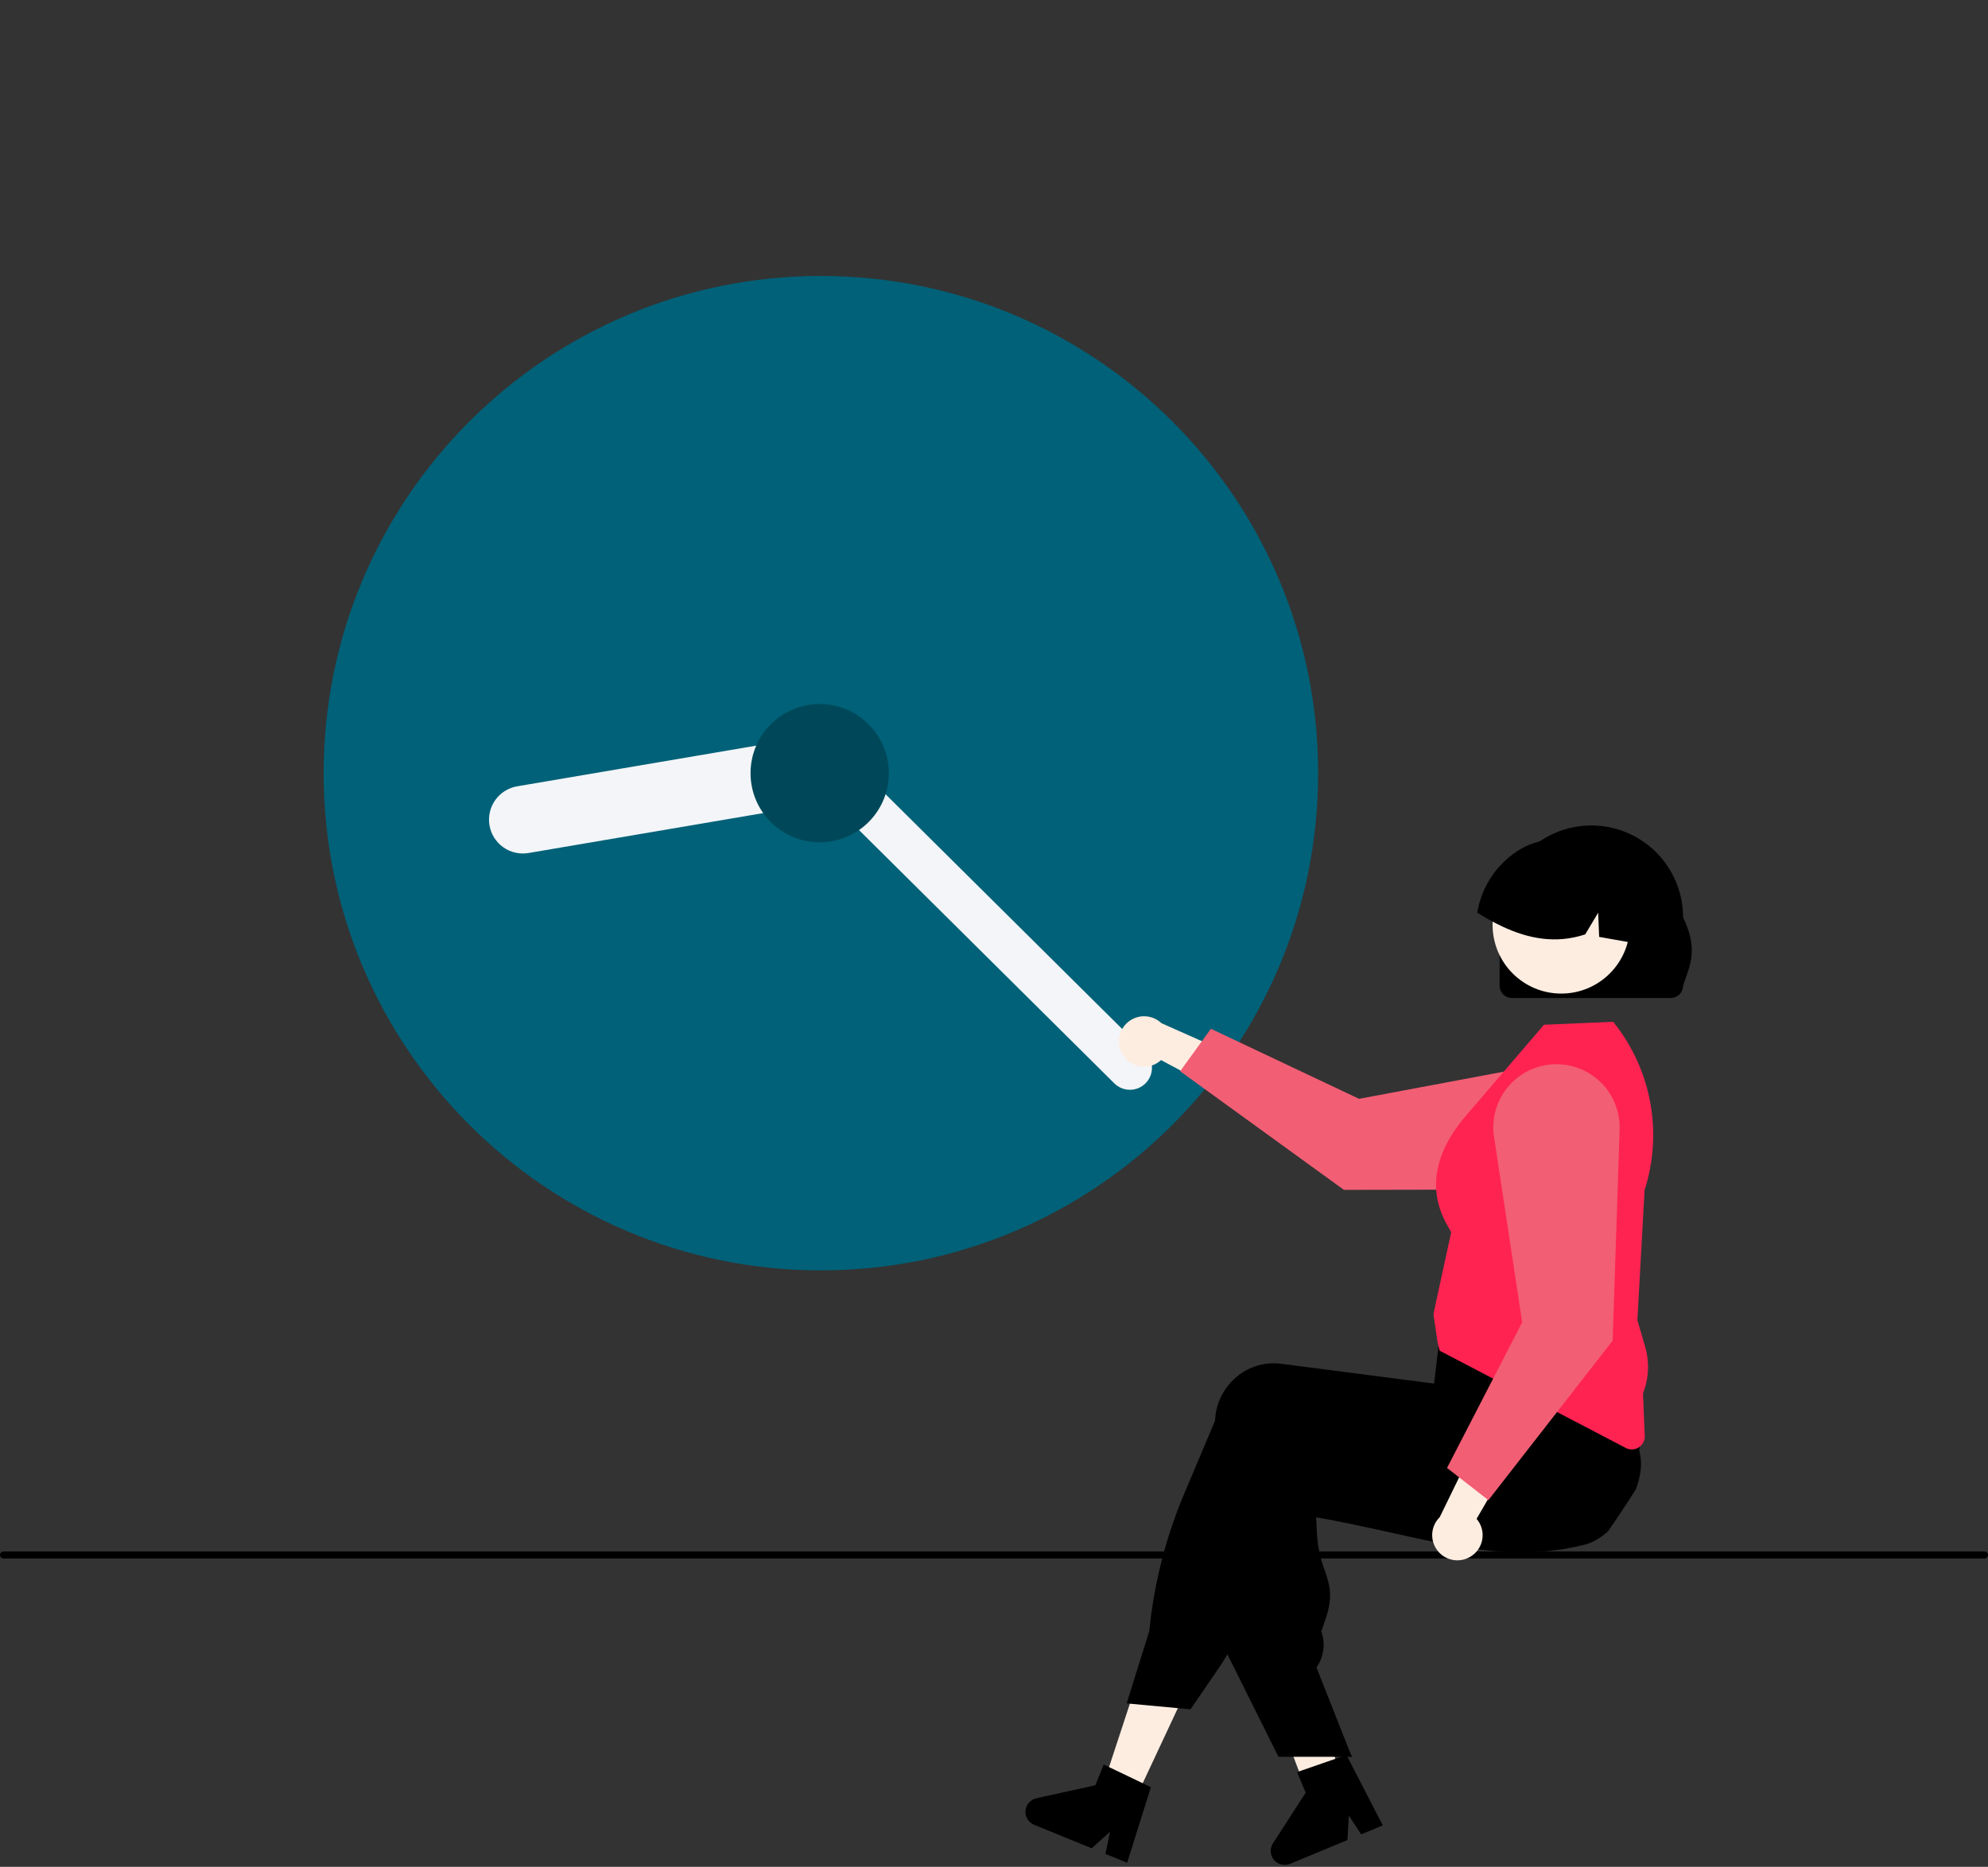 <svg width="345" height="324" viewBox="0 0 345 324" fill="none" xmlns="http://www.w3.org/2000/svg">
<rect x="0" y="0" width="345" height="324" fill="#333333" stroke="none"/>
<g clip-path="url(#clip0_6664_2793)">
<path d="M345 269.872C345 269.951 344.985 270.031 344.954 270.104C344.924 270.178 344.879 270.245 344.823 270.302C344.766 270.358 344.699 270.403 344.625 270.433C344.551 270.464 344.472 270.479 344.392 270.479H0.608C0.446 270.479 0.292 270.415 0.178 270.301C0.064 270.187 0 270.033 0 269.872C0 269.71 0.064 269.556 0.178 269.442C0.292 269.328 0.446 269.264 0.608 269.264H344.392C344.472 269.264 344.551 269.279 344.625 269.31C344.699 269.34 344.766 269.385 344.823 269.441C344.879 269.498 344.924 269.565 344.954 269.639C344.985 269.713 345 269.792 345 269.872Z" fill="black"/>
<path d="M142.457 220.48C190.115 220.48 228.75 181.845 228.75 134.188C228.75 86.53 190.115 47.895 142.457 47.895C94.8 47.895 56.165 86.53 56.165 134.188C56.165 181.845 94.8 220.48 142.457 220.48Z" fill="#006178"/>
<path d="M146.357 132.794C146.616 134.329 146.256 135.904 145.355 137.174C144.454 138.444 143.087 139.305 141.552 139.567L91.718 148.044C90.958 148.173 90.18 148.152 89.428 147.98C88.676 147.809 87.966 147.491 87.337 147.045C86.708 146.599 86.173 146.033 85.762 145.38C85.352 144.727 85.074 144 84.945 143.24C84.816 142.48 84.837 141.702 85.009 140.95C85.18 140.198 85.498 139.487 85.944 138.858C86.39 138.229 86.956 137.694 87.609 137.284C88.262 136.874 88.989 136.596 89.749 136.467L139.583 127.99C141.118 127.731 142.693 128.091 143.963 128.991C145.233 129.892 146.094 131.26 146.357 132.794Z" fill="#F3F5F8"/>
<path d="M198.805 188.006C198.09 188.726 197.117 189.133 196.102 189.137C195.087 189.141 194.111 188.742 193.39 188.028L139.744 134.803C139.024 134.087 138.618 133.115 138.614 132.1C138.611 131.085 139.01 130.11 139.725 129.389C140.44 128.669 141.412 128.262 142.427 128.257C143.442 128.253 144.417 128.651 145.138 129.366L198.784 182.59C199.504 183.306 199.911 184.279 199.915 185.294C199.919 186.309 199.52 187.285 198.805 188.006Z" fill="#F3F5F8"/>
<path d="M142.25 146.188C148.877 146.188 154.25 140.816 154.25 134.188C154.25 127.561 148.877 122.188 142.25 122.188C135.623 122.188 130.25 127.561 130.25 134.188C130.25 140.816 135.623 146.188 142.25 146.188Z" fill="#004859"/>
<path d="M194.879 183.124C195.221 183.66 195.676 184.114 196.213 184.455C196.75 184.796 197.355 185.014 197.985 185.096C198.615 185.178 199.256 185.12 199.862 184.927C200.468 184.735 201.024 184.411 201.491 183.98L215.112 191.279L214.381 183.282L201.559 177.577C200.783 176.84 199.764 176.413 198.694 176.378C197.624 176.342 196.579 176.7 195.755 177.384C194.932 178.067 194.388 179.029 194.226 180.087C194.065 181.145 194.297 182.226 194.879 183.124Z" fill="#FDEDE1"/>
<path d="M204.803 185.915L210.141 178.547L235.855 190.703L267.853 184.699C269.434 184.402 271.062 184.457 272.62 184.86C274.178 185.263 275.628 186.005 276.867 187.031C278.107 188.058 279.105 189.344 279.791 190.8C280.477 192.256 280.834 193.844 280.837 195.454C280.84 198.36 279.689 201.149 277.637 203.208C275.586 205.267 272.801 206.428 269.894 206.437L233.225 206.505L204.803 185.915Z" fill="#F25E74"/>
<path d="M196.582 313.171L191.181 310.589L198.6 288.016L206.57 291.828L196.582 313.171Z" fill="#FDEDE1"/>
<path d="M232.787 309.532C232.394 309.778 232.002 310.02 231.605 310.262C230.816 310.746 230.018 311.222 229.221 311.69C228.82 311.924 228.416 312.158 228.015 312.388V312.4L227.991 312.404L227.983 312.408L227.372 312.559L226.496 310.242L226.091 309.175L225.52 307.664L224.473 304.899L218.959 290.341L227.531 288.227L227.852 289.54H227.856L228.015 290.19L231.01 302.337L231.621 304.82L231.641 304.895L232.01 306.379L232.327 307.664L232.68 309.1L232.787 309.532Z" fill="#FDEDE1"/>
<path d="M283.923 258.408C283.38 259.281 282.824 260.149 282.265 261.01C281.226 262.613 280.159 264.192 279.064 265.747C279.064 265.751 279.06 265.751 279.056 265.754C278.417 266.346 277.712 266.861 276.954 267.29C276.922 267.313 276.886 267.329 276.855 267.349C276.296 267.658 275.702 267.896 275.085 268.059C274.863 268.115 274.637 268.17 274.415 268.226C273.614 268.416 272.82 268.579 272.031 268.722C270.627 268.972 269.238 269.15 267.858 269.261C267.747 269.273 267.636 269.281 267.525 269.289C261.848 269.705 256.323 269.035 250.555 267.936C247.707 267.397 244.799 266.75 241.788 266.08C240.805 265.858 239.817 265.639 238.817 265.421C238.742 265.405 238.663 265.386 238.583 265.37C237.155 265.056 235.704 264.747 234.216 264.441C232.344 264.057 230.412 263.684 228.405 263.331L228.547 266.159C228.666 268.335 229.119 270.479 229.888 272.518C230.745 275.025 231.423 277.008 229.991 281.138L229.301 283.137C229.659 284.13 229.782 285.192 229.66 286.24C229.538 287.288 229.175 288.294 228.599 289.178L228.46 289.388L234.216 303.95L234.589 304.894H231.642L228.016 304.898H221.871L213.006 287.111L212.581 286.263V286.219L213.498 252.037C213.51 251.736 213.533 251.431 213.573 251.129C213.735 249.759 214.168 248.434 214.847 247.233C215.526 246.031 216.437 244.977 217.528 244.132C218.573 243.315 219.77 242.714 221.05 242.364C222.329 242.014 223.666 241.922 224.981 242.093L228.016 242.486L234.216 243.287L238.583 243.854L238.671 243.866L251.551 245.532L252.475 241.764L252.645 241.7L258.068 239.713L276.823 232.838L276.87 232.823L278.104 232.37L278.251 232.608C278.294 232.68 278.338 232.751 278.378 232.823C279.597 235.008 280.59 237.313 281.341 239.701C282.604 243.601 283.643 247.571 284.455 251.589C284.491 251.764 284.522 251.923 284.55 252.065L284.562 252.109C284.574 252.176 284.582 252.22 284.586 252.232C285.018 254.033 284.717 256.23 283.923 258.408Z" fill="black"/>
<path d="M284.715 245.811C284.655 245.557 284.58 245.299 284.501 245.049C283.871 243.157 283.137 241.3 282.303 239.488C281.367 237.425 280.244 235.216 278.907 232.824C278.261 231.666 277.565 230.461 276.821 229.21C276.448 228.583 276.061 227.945 275.659 227.294C275.643 227.264 275.626 227.235 275.607 227.207L275.492 227.017L256.936 229.5L250.026 230.424L249.613 233.867L249.514 234.72C249.51 234.72 249.51 234.72 249.514 234.724L249.236 237.049V237.052L248.867 240.123L248.836 240.119L238.582 238.79L228.014 237.421L222.338 236.688C221.022 236.516 219.686 236.608 218.406 236.958C217.126 237.308 215.929 237.909 214.884 238.726C213.794 239.572 212.882 240.626 212.203 241.828C211.524 243.029 211.091 244.353 210.929 245.724C210.894 246.001 210.87 246.287 210.858 246.569L205.503 259.258C202.298 266.847 200.258 274.877 199.45 283.075L195.522 295.629L196.082 295.681L204.404 296.455L206.602 296.661L211.441 289.596C211.992 288.791 212.516 287.962 213.004 287.113C213.807 285.726 214.521 284.29 215.142 282.813L225.61 257.902C226.419 258.041 227.221 258.173 228.014 258.298C231.683 258.893 235.206 259.379 238.582 259.754C249.557 260.98 259.062 261.075 267.523 260.036C269.899 259.746 272.196 259.365 274.413 258.893C275.226 258.723 276.029 258.539 276.821 258.342C277.007 258.298 277.19 258.255 277.372 258.207C279.012 257.784 280.519 256.957 281.756 255.801C282.993 254.645 283.92 253.198 284.453 251.591C285.089 249.728 285.18 247.723 284.715 245.811Z" fill="black"/>
<path d="M198.307 309.485L192.464 306.685L191.548 306.245L190.084 309.839L179.866 312.088C179.36 312.198 178.904 312.468 178.563 312.857C178.221 313.245 178.013 313.733 177.969 314.248C177.925 314.764 178.046 315.28 178.316 315.721C178.586 316.162 178.99 316.506 179.469 316.701L189.453 320.775L192.623 317.923L191.845 321.751L195.606 323.286L199.727 310.168L198.307 309.485Z" fill="black"/>
<path d="M234.216 303.95L234.589 304.894H234.216V303.95Z" fill="black"/>
<path d="M232.181 305.096L226.058 307.217L225.098 307.549L226.586 311.133L220.908 319.921C220.627 320.355 220.492 320.868 220.523 321.384C220.554 321.9 220.749 322.393 221.08 322.79C221.412 323.188 221.861 323.469 222.363 323.593C222.866 323.716 223.394 323.676 223.872 323.478L233.833 319.348L234.078 315.091L236.219 318.358L239.972 316.803L233.67 304.582L232.181 305.096Z" fill="black"/>
<path d="M283.188 251.558C282.824 251.557 282.466 251.469 282.145 251.299L249.837 234.417L249.463 232.889L248.76 228.053L248.769 228.007L251.842 213.842C251.786 213.72 251.668 213.521 251.535 213.295C250.163 210.971 245.989 203.897 253.956 194.158L267.944 177.849L279.95 177.333L280.087 177.505C283.297 181.534 285.462 186.294 286.389 191.362C287.316 196.429 286.977 201.648 285.402 206.553L284.152 229.13L285.493 233.689C286.277 236.369 286.147 239.233 285.124 241.831L285.432 249.214C285.444 249.516 285.395 249.818 285.287 250.101C285.18 250.385 285.017 250.643 284.808 250.862C284.598 251.081 284.347 251.255 284.069 251.375C283.79 251.494 283.491 251.557 283.188 251.558Z" fill="#FF2352"/>
<path d="M255.163 270.178C255.71 269.854 256.18 269.415 256.539 268.89C256.898 268.366 257.138 267.769 257.242 267.142C257.345 266.515 257.31 265.872 257.138 265.26C256.967 264.648 256.663 264.081 256.249 263.599L264.016 250.24L255.999 250.692L249.852 263.309C249.088 264.058 248.626 265.062 248.553 266.13C248.48 267.198 248.802 268.255 249.456 269.102C250.111 269.949 251.053 270.526 252.105 270.724C253.157 270.923 254.245 270.728 255.163 270.178Z" fill="#FDEDE1"/>
<path d="M258.297 260.357L251.12 254.766L264.162 229.49L259.275 197.303C259.034 195.712 259.145 194.087 259.602 192.544C260.059 191.001 260.85 189.578 261.919 188.375C262.988 187.172 264.309 186.219 265.788 185.584C267.266 184.949 268.867 184.647 270.475 184.7C273.38 184.799 276.127 186.046 278.114 188.168C280.1 190.29 281.164 193.113 281.071 196.018L279.864 232.668L258.297 260.357Z" fill="#F25E74"/>
<path d="M260.243 171.073V159.193C260.241 154.971 261.915 150.92 264.899 147.933C267.882 144.946 271.93 143.266 276.152 143.263C280.374 143.26 284.425 144.935 287.412 147.919C290.399 150.902 292.079 154.95 292.082 159.172V159.193C294.887 165.039 293.132 167.819 292.082 171.073C292.081 171.639 291.855 172.182 291.455 172.583C291.054 172.984 290.511 173.209 289.944 173.21H262.382C261.815 173.209 261.272 172.984 260.871 172.583C260.47 172.183 260.244 171.639 260.243 171.073Z" fill="black"/>
<path d="M270.943 172.438C277.524 172.438 282.859 167.103 282.859 160.522C282.859 153.941 277.524 148.606 270.943 148.606C264.362 148.606 259.027 153.941 259.027 160.522C259.027 167.103 264.362 172.438 270.943 172.438Z" fill="#FDEDE1"/>
<path d="M283.414 163.646C283.306 163.629 283.198 163.606 283.09 163.589C281.231 163.259 279.372 162.935 277.519 162.6L277.349 158.399L275.104 162.162C269.982 163.862 265.19 162.901 260.683 160.781C259.196 160.075 257.753 159.28 256.363 158.399C256.741 156.076 257.635 153.867 258.977 151.934C260.32 150 262.077 148.391 264.122 147.224C264.292 147.128 264.457 147.042 264.628 146.957L264.63 146.957L264.632 146.956L264.633 146.954L264.633 146.951C264.923 146.815 265.219 146.684 265.514 146.565C267.828 145.661 270.352 145.432 272.791 145.905C275.23 146.377 277.484 147.533 279.293 149.237C282.931 152.71 284.568 158.445 283.414 163.646Z" fill="black"/>
</g>
<defs>
<clipPath id="clip0_6664_2793">
<rect width="345" height="322.675" fill="white" transform="translate(0 0.988)"/>
</clipPath>
</defs>
</svg>
